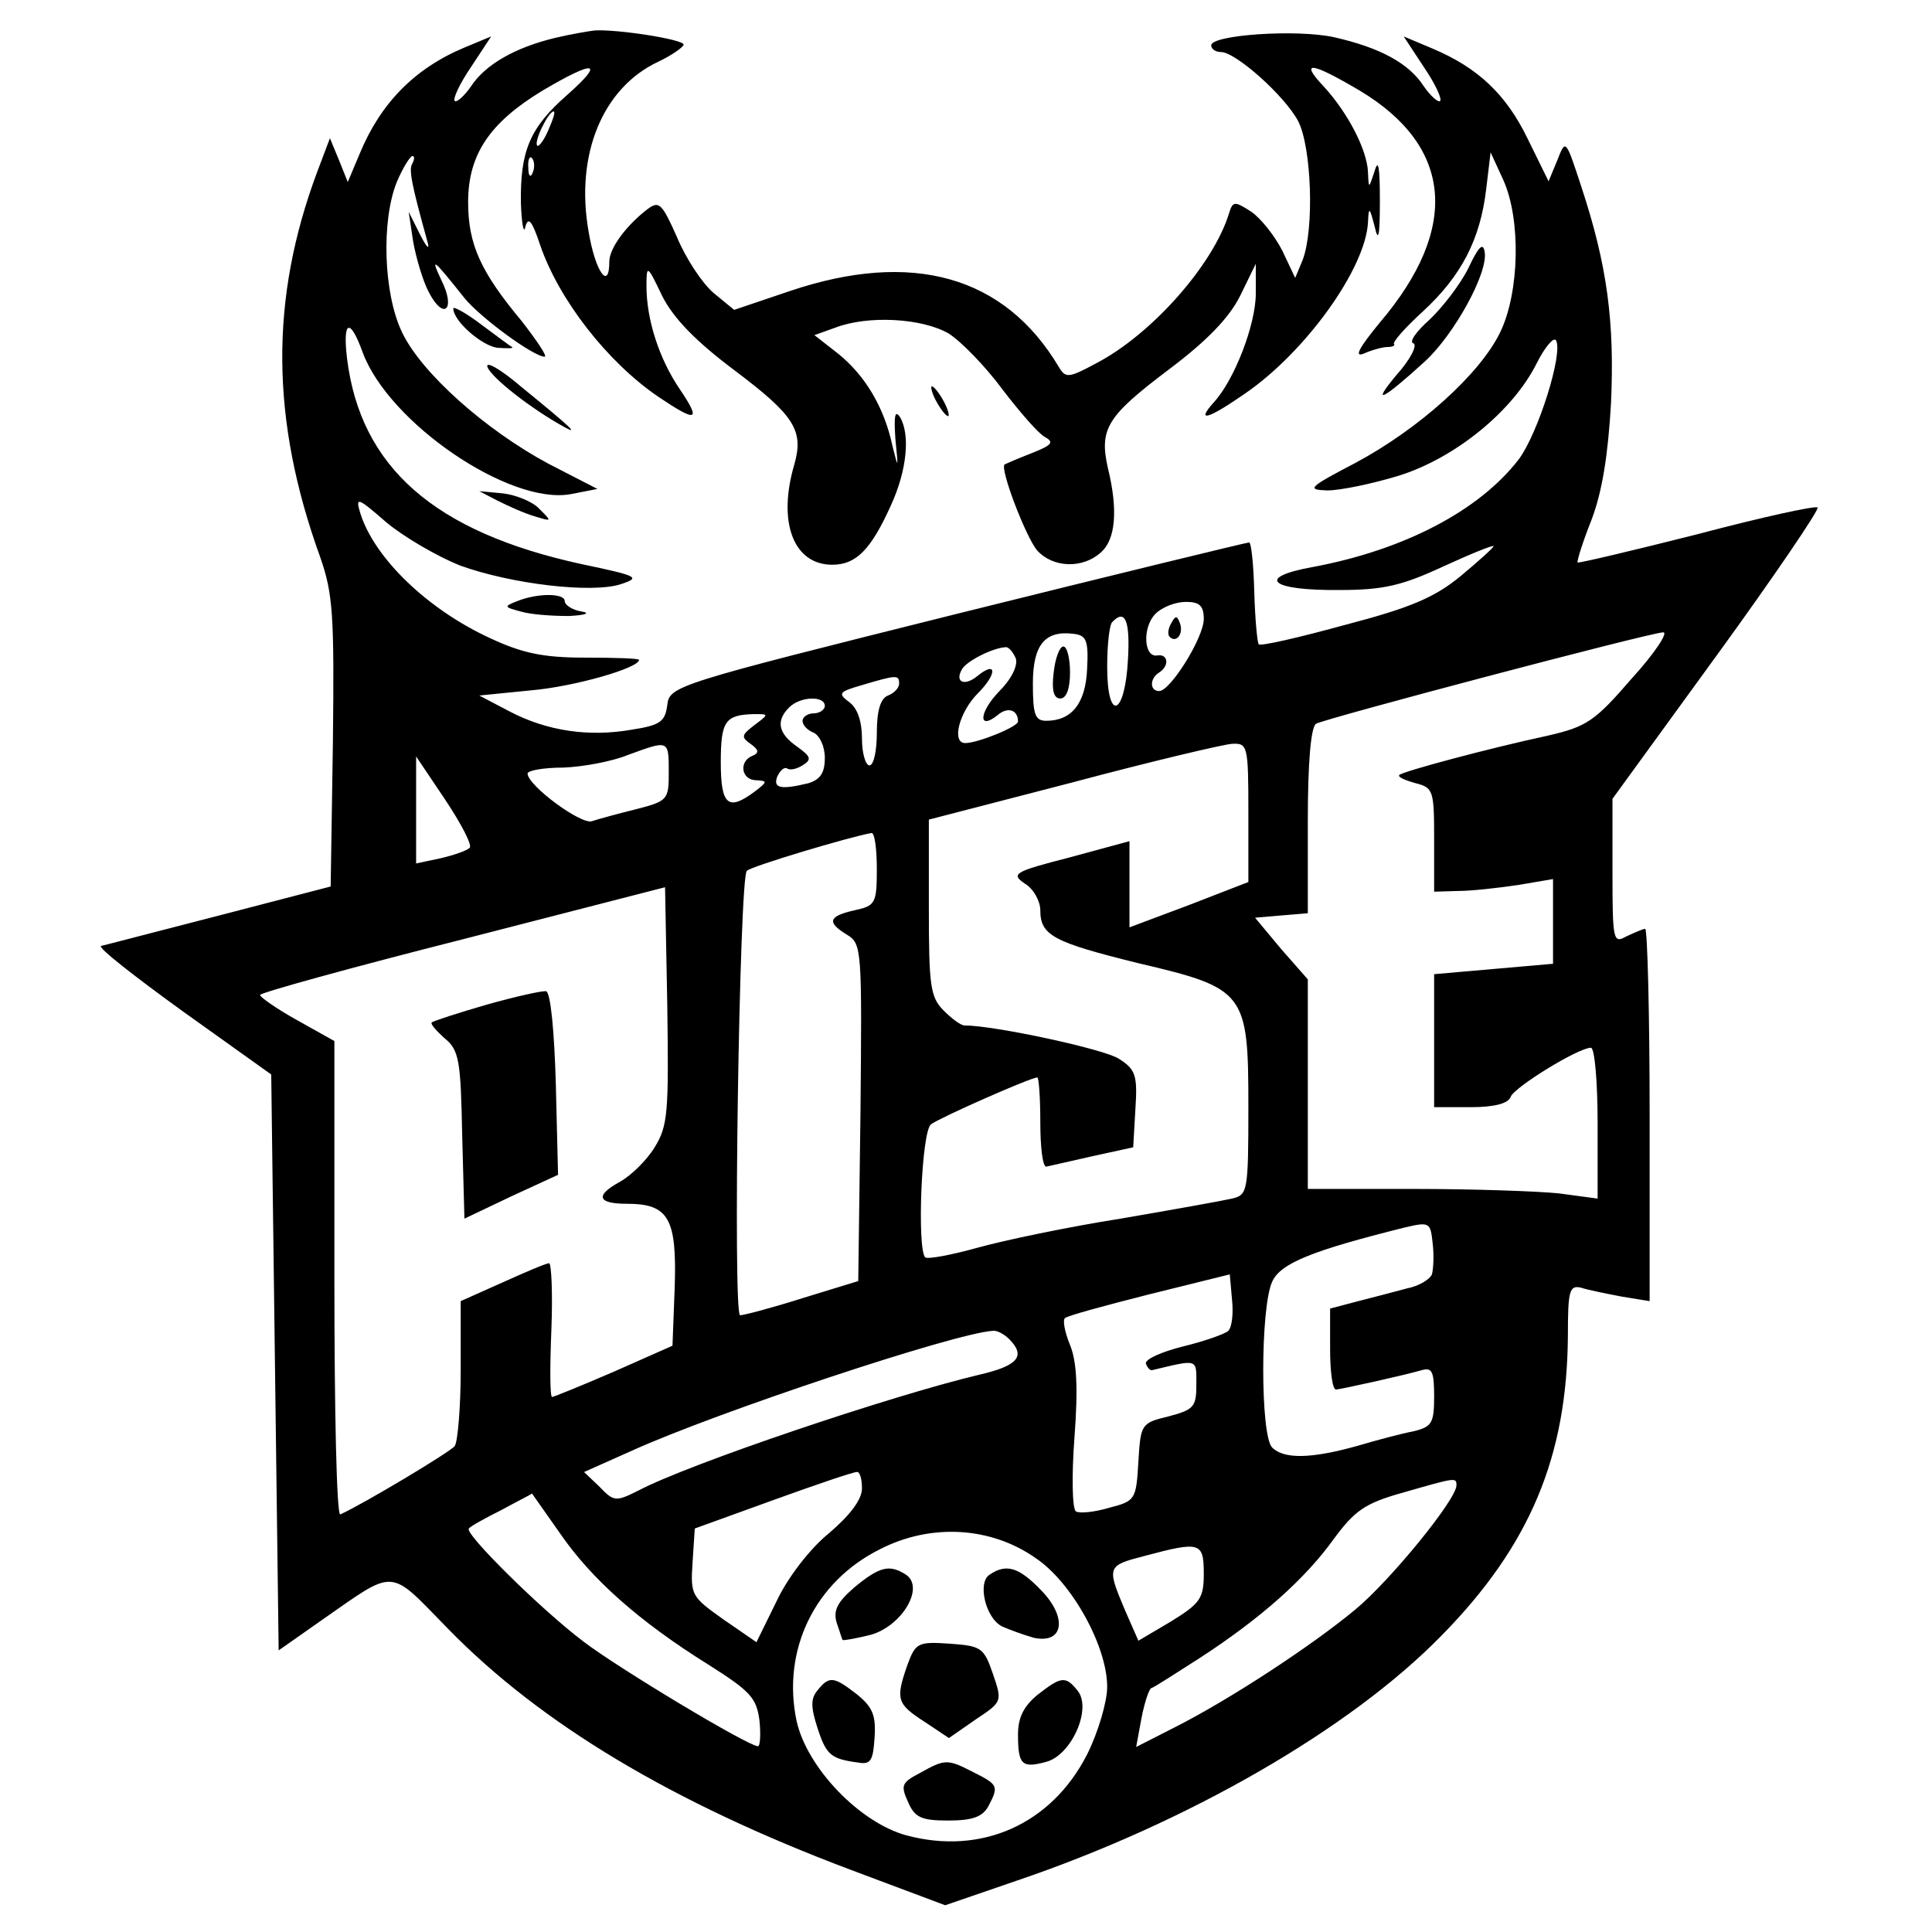 <?xml version="1.0" standalone="no"?>
<!DOCTYPE svg PUBLIC "-//W3C//DTD SVG 20010904//EN"
 "http://www.w3.org/TR/2001/REC-SVG-20010904/DTD/svg10.dtd">
<svg version="1.0" xmlns="http://www.w3.org/2000/svg"
 width="260pt" height="260pt" viewBox="0 0 260 260"
 preserveAspectRatio="xMidYMid meet">
<g transform="translate(0,260) scale(0.1,-0.1)"
fill="#000000" stroke="none">
<path d="M747 2549 c-54 -13 -94 -36 -113 -65 -9 -13 -19 -22 -22 -20 -3 3 7
24 22 46 l27 41 -36 -15 c-67 -28 -113 -75 -141 -143 l-16 -38 -12 30 -12 29
-17 -45 c-64 -171 -63 -334 4 -519 17 -49 19 -76 17 -249 l-3 -194 -150 -39
c-82 -21 -154 -40 -159 -41 -5 -2 45 -41 110 -88 l119 -85 5 -388 5 -387 57
40 c102 71 90 72 171 -11 125 -128 302 -234 541 -324 l128 -48 96 33 c230 78
449 204 572 330 119 121 169 241 170 404 0 60 2 68 18 64 9 -3 34 -8 55 -12
l37 -6 0 251 c0 137 -3 250 -6 250 -3 0 -14 -5 -25 -10 -18 -10 -19 -7 -19 87
l0 98 141 194 c77 106 138 196 135 198 -2 3 -75 -13 -162 -36 -87 -22 -159
-39 -161 -38 -1 2 7 28 19 58 14 37 22 86 26 156 5 110 -5 186 -40 292 -21 64
-21 64 -32 36 l-12 -29 -28 57 c-29 60 -67 96 -129 122 l-38 16 27 -41 c15
-22 25 -43 22 -46 -3 -2 -13 7 -22 20 -20 31 -59 52 -121 66 -51 11 -165 3
-165 -11 0 -5 6 -9 13 -9 20 0 86 -59 104 -93 18 -35 22 -145 6 -187 l-10 -24
-17 36 c-10 20 -29 44 -42 53 -23 15 -25 14 -30 -2 -21 -69 -104 -163 -179
-202 -37 -20 -41 -20 -50 -5 -73 123 -198 158 -363 102 l-74 -25 -28 23 c-15
13 -37 46 -49 75 -20 45 -24 49 -39 38 -29 -22 -52 -53 -52 -71 0 -40 -19 -14
-28 41 -18 103 19 193 94 228 19 9 34 20 34 23 0 7 -90 21 -120 19 -8 -1 -32
-5 -53 -10z m16 -77 c-50 -44 -63 -75 -62 -145 1 -29 4 -43 6 -32 4 14 9 8 20
-25 25 -73 90 -157 159 -204 52 -35 58 -33 29 10 -28 41 -45 94 -45 139 0 29
1 29 21 -13 15 -30 45 -61 97 -100 81 -61 94 -81 81 -127 -23 -78 -1 -135 51
-135 32 0 52 20 79 80 22 48 26 96 12 119 -7 10 -8 0 -6 -30 4 -40 4 -41 -4
-9 -11 52 -37 95 -73 124 l-32 25 28 10 c44 17 117 13 153 -8 17 -11 50 -45
72 -75 23 -30 48 -59 57 -64 13 -7 10 -11 -18 -22 -18 -7 -34 -14 -36 -15 -7
-5 29 -99 44 -116 21 -23 61 -25 86 -2 19 17 23 56 9 113 -12 53 -1 70 81 132
52 39 82 70 97 100 l21 43 0 -40 c0 -42 -29 -117 -57 -147 -24 -27 -7 -22 42
12 82 56 163 169 166 231 1 21 2 21 9 -6 5 -22 7 -13 7 35 0 45 -2 57 -7 40
-8 -24 -8 -25 -9 -2 -1 30 -27 80 -59 115 -34 36 -18 34 48 -5 125 -75 135
-185 27 -312 -28 -34 -35 -47 -22 -42 11 5 26 9 32 9 7 0 11 2 9 4 -2 3 15 22
39 44 52 48 77 97 85 164 l6 50 17 -37 c24 -53 22 -151 -4 -205 -27 -56 -109
-130 -195 -176 -63 -33 -66 -36 -38 -37 18 0 61 9 97 20 76 24 153 87 185 151
11 22 23 36 26 31 10 -17 -24 -125 -50 -160 -53 -69 -154 -122 -277 -145 -78
-14 -58 -32 36 -31 59 0 84 6 140 32 37 17 67 29 67 27 0 -2 -20 -20 -44 -40
-35 -29 -68 -43 -156 -66 -62 -17 -114 -29 -116 -26 -2 2 -5 34 -6 70 -1 37
-4 67 -7 67 -3 0 -180 -43 -393 -96 -380 -95 -387 -97 -390 -123 -3 -22 -9
-27 -48 -33 -57 -10 -114 -2 -165 25 l-40 21 70 7 c58 5 145 30 145 41 0 2
-33 3 -73 3 -56 0 -84 6 -127 26 -85 39 -156 108 -175 168 -7 23 -4 22 35 -12
24 -20 69 -46 99 -58 69 -25 178 -38 217 -25 27 9 22 11 -54 27 -197 43 -297
130 -315 277 -6 51 4 55 21 8 35 -95 198 -206 280 -191 l36 7 -66 34 c-84 45
-171 122 -197 177 -25 52 -28 150 -7 202 8 19 18 35 21 35 3 0 3 -4 0 -10 -5
-8 -2 -25 21 -108 2 -9 -3 -3 -11 13 l-15 30 6 -40 c4 -22 13 -53 21 -68 20
-39 37 -24 17 16 -15 32 -12 30 31 -24 21 -26 93 -79 108 -79 4 0 -10 21 -31
48 -55 66 -72 103 -72 160 0 64 29 107 100 150 71 42 85 40 33 -6z m-25 -47
c-6 -14 -13 -23 -15 -21 -5 5 15 46 22 46 3 0 -1 -11 -7 -25z m-21 -57 c-3 -8
-6 -5 -6 6 -1 11 2 17 5 13 3 -3 4 -12 1 -19z m903 -601 c0 -25 -45 -97 -60
-97 -13 0 -13 17 0 25 14 9 12 25 -2 23 -19 -4 -21 38 -3 56 9 9 27 16 41 16
18 0 24 -5 24 -23z m-102 -54 c-4 -77 -28 -86 -28 -10 0 29 3 57 7 60 17 18
24 2 21 -50z m-55 -13 c-2 -47 -21 -70 -55 -70 -15 0 -18 8 -18 50 0 52 16 72
55 67 17 -2 20 -9 18 -47z m733 -13 c-50 -58 -61 -65 -113 -77 -79 -17 -195
-48 -200 -53 -2 -3 8 -7 22 -11 24 -6 25 -10 25 -76 l0 -70 33 1 c17 0 53 4
80 8 l47 8 0 -57 0 -57 -80 -7 -80 -7 0 -90 0 -89 49 0 c32 0 51 5 54 14 5 13
91 66 108 66 5 0 9 -46 9 -101 l0 -102 -52 7 c-29 3 -117 6 -195 6 l-143 0 0
141 0 141 -36 41 -35 42 35 3 36 3 0 124 c0 78 4 126 11 131 12 7 447 122 467
123 8 1 -11 -28 -42 -62z m-829 27 c3 -9 -5 -27 -22 -44 -28 -29 -29 -54 -2
-32 13 11 27 7 27 -9 0 -7 -54 -29 -71 -29 -19 0 -8 42 17 67 26 26 26 45 -1
23 -17 -14 -31 -8 -20 10 7 11 41 28 58 29 4 1 10 -6 14 -15z m-157 -34 c0 -6
-7 -13 -15 -16 -10 -4 -15 -20 -15 -50 0 -24 -4 -44 -10 -44 -5 0 -10 16 -10
36 0 23 -6 41 -17 49 -16 12 -14 14 17 23 47 14 50 14 50 2z m-100 -30 c0 -5
-7 -10 -15 -10 -8 0 -15 -5 -15 -10 0 -6 7 -13 15 -16 8 -4 15 -18 15 -34 0
-20 -6 -29 -22 -34 -37 -9 -48 -7 -42 9 4 8 9 13 13 11 4 -3 13 -1 21 4 13 8
11 12 -7 25 -26 18 -29 35 -11 53 15 15 48 16 48 2z m-95 -26 c-17 -13 -18
-16 -5 -25 11 -8 12 -12 3 -16 -19 -7 -16 -33 5 -33 15 -1 15 -2 -2 -15 -36
-27 -46 -19 -46 39 0 56 6 64 45 65 20 0 20 0 0 -15z m-115 -63 c0 -37 -1 -39
-44 -50 -24 -6 -50 -13 -59 -16 -14 -6 -87 48 -87 64 0 4 21 8 48 8 26 1 65 8
87 17 55 20 55 21 55 -23z m780 -55 l0 -93 -80 -31 -80 -30 0 58 0 58 -81 -22
c-74 -19 -79 -22 -60 -35 12 -7 21 -24 21 -36 0 -34 18 -43 131 -71 145 -34
149 -39 149 -193 0 -115 -1 -119 -22 -124 -13 -3 -80 -15 -150 -27 -70 -11
-156 -29 -192 -39 -36 -10 -68 -16 -71 -13 -11 12 -5 170 8 179 12 9 134 63
143 63 2 0 4 -27 4 -60 0 -33 3 -60 8 -60 4 1 32 7 62 14 l55 12 3 52 c3 45 0
53 -22 67 -19 13 -168 45 -208 45 -5 0 -17 9 -28 20 -18 18 -20 33 -20 138 l0
119 193 50 c105 28 202 51 215 52 21 1 22 -2 22 -93z m-1048 -47 c-4 -4 -22
-10 -39 -14 l-33 -7 0 72 0 72 39 -58 c22 -33 37 -62 33 -65z m548 -28 c0 -47
-2 -50 -30 -56 -35 -8 -38 -16 -10 -33 20 -12 20 -21 18 -239 l-3 -227 -75
-23 c-41 -13 -79 -23 -84 -23 -10 0 -1 588 9 598 5 6 139 46 168 51 4 0 7 -21
7 -48z m-299 -375 c-11 -18 -32 -38 -46 -46 -35 -19 -31 -30 9 -30 56 0 67
-20 64 -112 l-3 -79 -79 -35 c-44 -19 -81 -34 -83 -34 -3 0 -3 41 -1 90 2 50
0 90 -3 90 -4 0 -32 -12 -63 -26 l-56 -25 0 -92 c0 -51 -4 -97 -8 -103 -6 -8
-123 -78 -154 -92 -5 -2 -8 140 -8 317 l0 320 -50 28 c-27 15 -50 31 -50 34 0
3 123 37 273 75 l272 70 3 -159 c2 -144 1 -162 -17 -191z m1046 -171 c-3 -7
-18 -16 -34 -19 -15 -4 -45 -12 -65 -17 l-38 -10 0 -54 c0 -30 3 -55 8 -55 9
1 91 19 115 26 14 4 17 -1 17 -35 0 -36 -3 -41 -27 -47 -16 -3 -50 -12 -77
-20 -61 -17 -98 -18 -114 -2 -16 16 -16 188 0 223 11 25 54 42 178 73 34 8 35
7 38 -21 2 -16 1 -35 -1 -42z m-274 -76 c-4 -4 -32 -14 -61 -21 -28 -7 -51
-17 -50 -23 2 -5 5 -9 8 -9 63 15 60 16 60 -19 0 -30 -3 -34 -37 -43 -37 -9
-38 -10 -41 -61 -3 -51 -4 -53 -39 -62 -20 -6 -40 -8 -45 -5 -5 3 -6 47 -2
100 5 67 3 102 -6 124 -7 17 -10 33 -7 36 2 3 54 17 113 32 l109 27 3 -34 c2
-18 0 -37 -5 -42z m-295 -11 c23 -23 12 -36 -40 -48 -118 -28 -391 -120 -459
-156 -30 -15 -33 -15 -52 5 l-21 20 65 29 c115 52 434 158 485 161 5 1 15 -4
22 -11z m-198 -201 c0 -15 -16 -36 -44 -60 -26 -21 -56 -60 -71 -92 l-27 -55
-45 31 c-42 30 -44 32 -41 76 l3 46 105 38 c58 21 108 38 113 38 4 1 7 -9 7
-22z m800 4 c0 -19 -89 -128 -136 -167 -59 -49 -169 -121 -242 -158 l-53 -27
7 38 c4 21 10 39 13 41 4 1 33 20 66 41 83 54 142 107 180 160 28 38 42 48 92
62 73 21 73 21 73 10z m-1206 -65 c42 -61 106 -118 199 -176 57 -36 65 -45 69
-75 2 -19 1 -35 -2 -35 -13 0 -188 105 -235 141 -57 43 -161 146 -154 152 2 3
22 14 44 25 22 12 40 21 41 22 0 0 17 -24 38 -54z m640 -33 c49 -33 96 -119
96 -173 0 -20 -12 -61 -27 -91 -48 -94 -142 -136 -243 -109 -63 17 -134 91
-148 154 -20 95 24 187 112 231 68 35 149 31 210 -12z m226 -21 c0 -33 -5 -40
-44 -64 l-44 -26 -18 41 c-25 59 -24 60 26 73 75 20 80 19 80 -24z"/>
<path d="M1976 2239 c-11 -22 -35 -53 -52 -69 -18 -16 -28 -30 -22 -32 6 -2
-4 -22 -23 -43 -35 -42 -18 -33 39 19 39 36 85 119 80 147 -2 13 -8 8 -22 -22z"/>
<path d="M610 2185 c0 -17 38 -50 59 -53 14 -1 23 -1 20 1 -2 1 -21 15 -41 30
-21 16 -38 25 -38 22z"/>
<path d="M656 2106 c6 -15 60 -57 104 -81 20 -11 7 1 -58 54 -28 24 -49 36
-46 27z"/>
<path d="M1260 2060 c6 -11 13 -20 16 -20 2 0 0 9 -6 20 -6 11 -13 20 -16 20
-2 0 0 -9 6 -20z"/>
<path d="M670 1926 c14 -7 36 -17 50 -21 23 -7 23 -7 6 10 -9 10 -32 19 -49
21 l-32 3 25 -13z"/>
<path d="M696 1791 c-18 -7 -18 -8 5 -14 13 -4 42 -6 64 -6 23 1 30 4 18 6
-13 2 -23 9 -23 14 0 11 -37 11 -64 0z"/>
<path d="M1576 1761 c-4 -7 -5 -15 -2 -18 9 -9 19 4 14 18 -4 11 -6 11 -12 0z"/>
<path d="M1418 1695 c-3 -24 0 -35 9 -35 8 0 13 13 13 35 0 19 -4 35 -9 35 -5
0 -11 -16 -13 -35z"/>
<path d="M655 1248 c-38 -11 -72 -22 -74 -24 -2 -2 6 -11 17 -21 20 -16 22
-30 24 -131 l3 -112 63 30 63 29 -3 122 c-2 71 -7 123 -13 125 -5 1 -41 -7
-80 -18z"/>
<path d="M1150 464 c-23 -20 -29 -31 -24 -48 4 -11 7 -22 8 -23 1 -1 18 2 38
7 42 12 73 64 47 81 -22 14 -35 11 -69 -17z"/>
<path d="M1332 481 c-17 -10 -6 -59 17 -70 9 -4 28 -11 42 -15 41 -9 46 28 9
65 -29 30 -46 35 -68 20z"/>
<path d="M1221 359 c-16 -46 -14 -52 23 -76 l33 -22 36 25 c36 24 36 24 23 62
-12 35 -16 37 -58 40 -43 3 -46 1 -57 -29z"/>
<path d="M1100 325 c-9 -11 -9 -22 0 -50 12 -37 18 -42 55 -47 17 -3 20 3 22
34 2 30 -3 41 -24 58 -31 24 -37 25 -53 5z"/>
<path d="M1396 319 c-18 -15 -26 -30 -26 -53 0 -41 5 -46 38 -37 34 9 62 72
42 96 -16 20 -22 19 -54 -6z"/>
<path d="M1238 214 c-25 -13 -26 -17 -16 -39 9 -21 18 -25 54 -25 33 0 46 5
54 19 14 27 14 29 -20 46 -35 18 -38 18 -72 -1z"/>
</g>
</svg>
